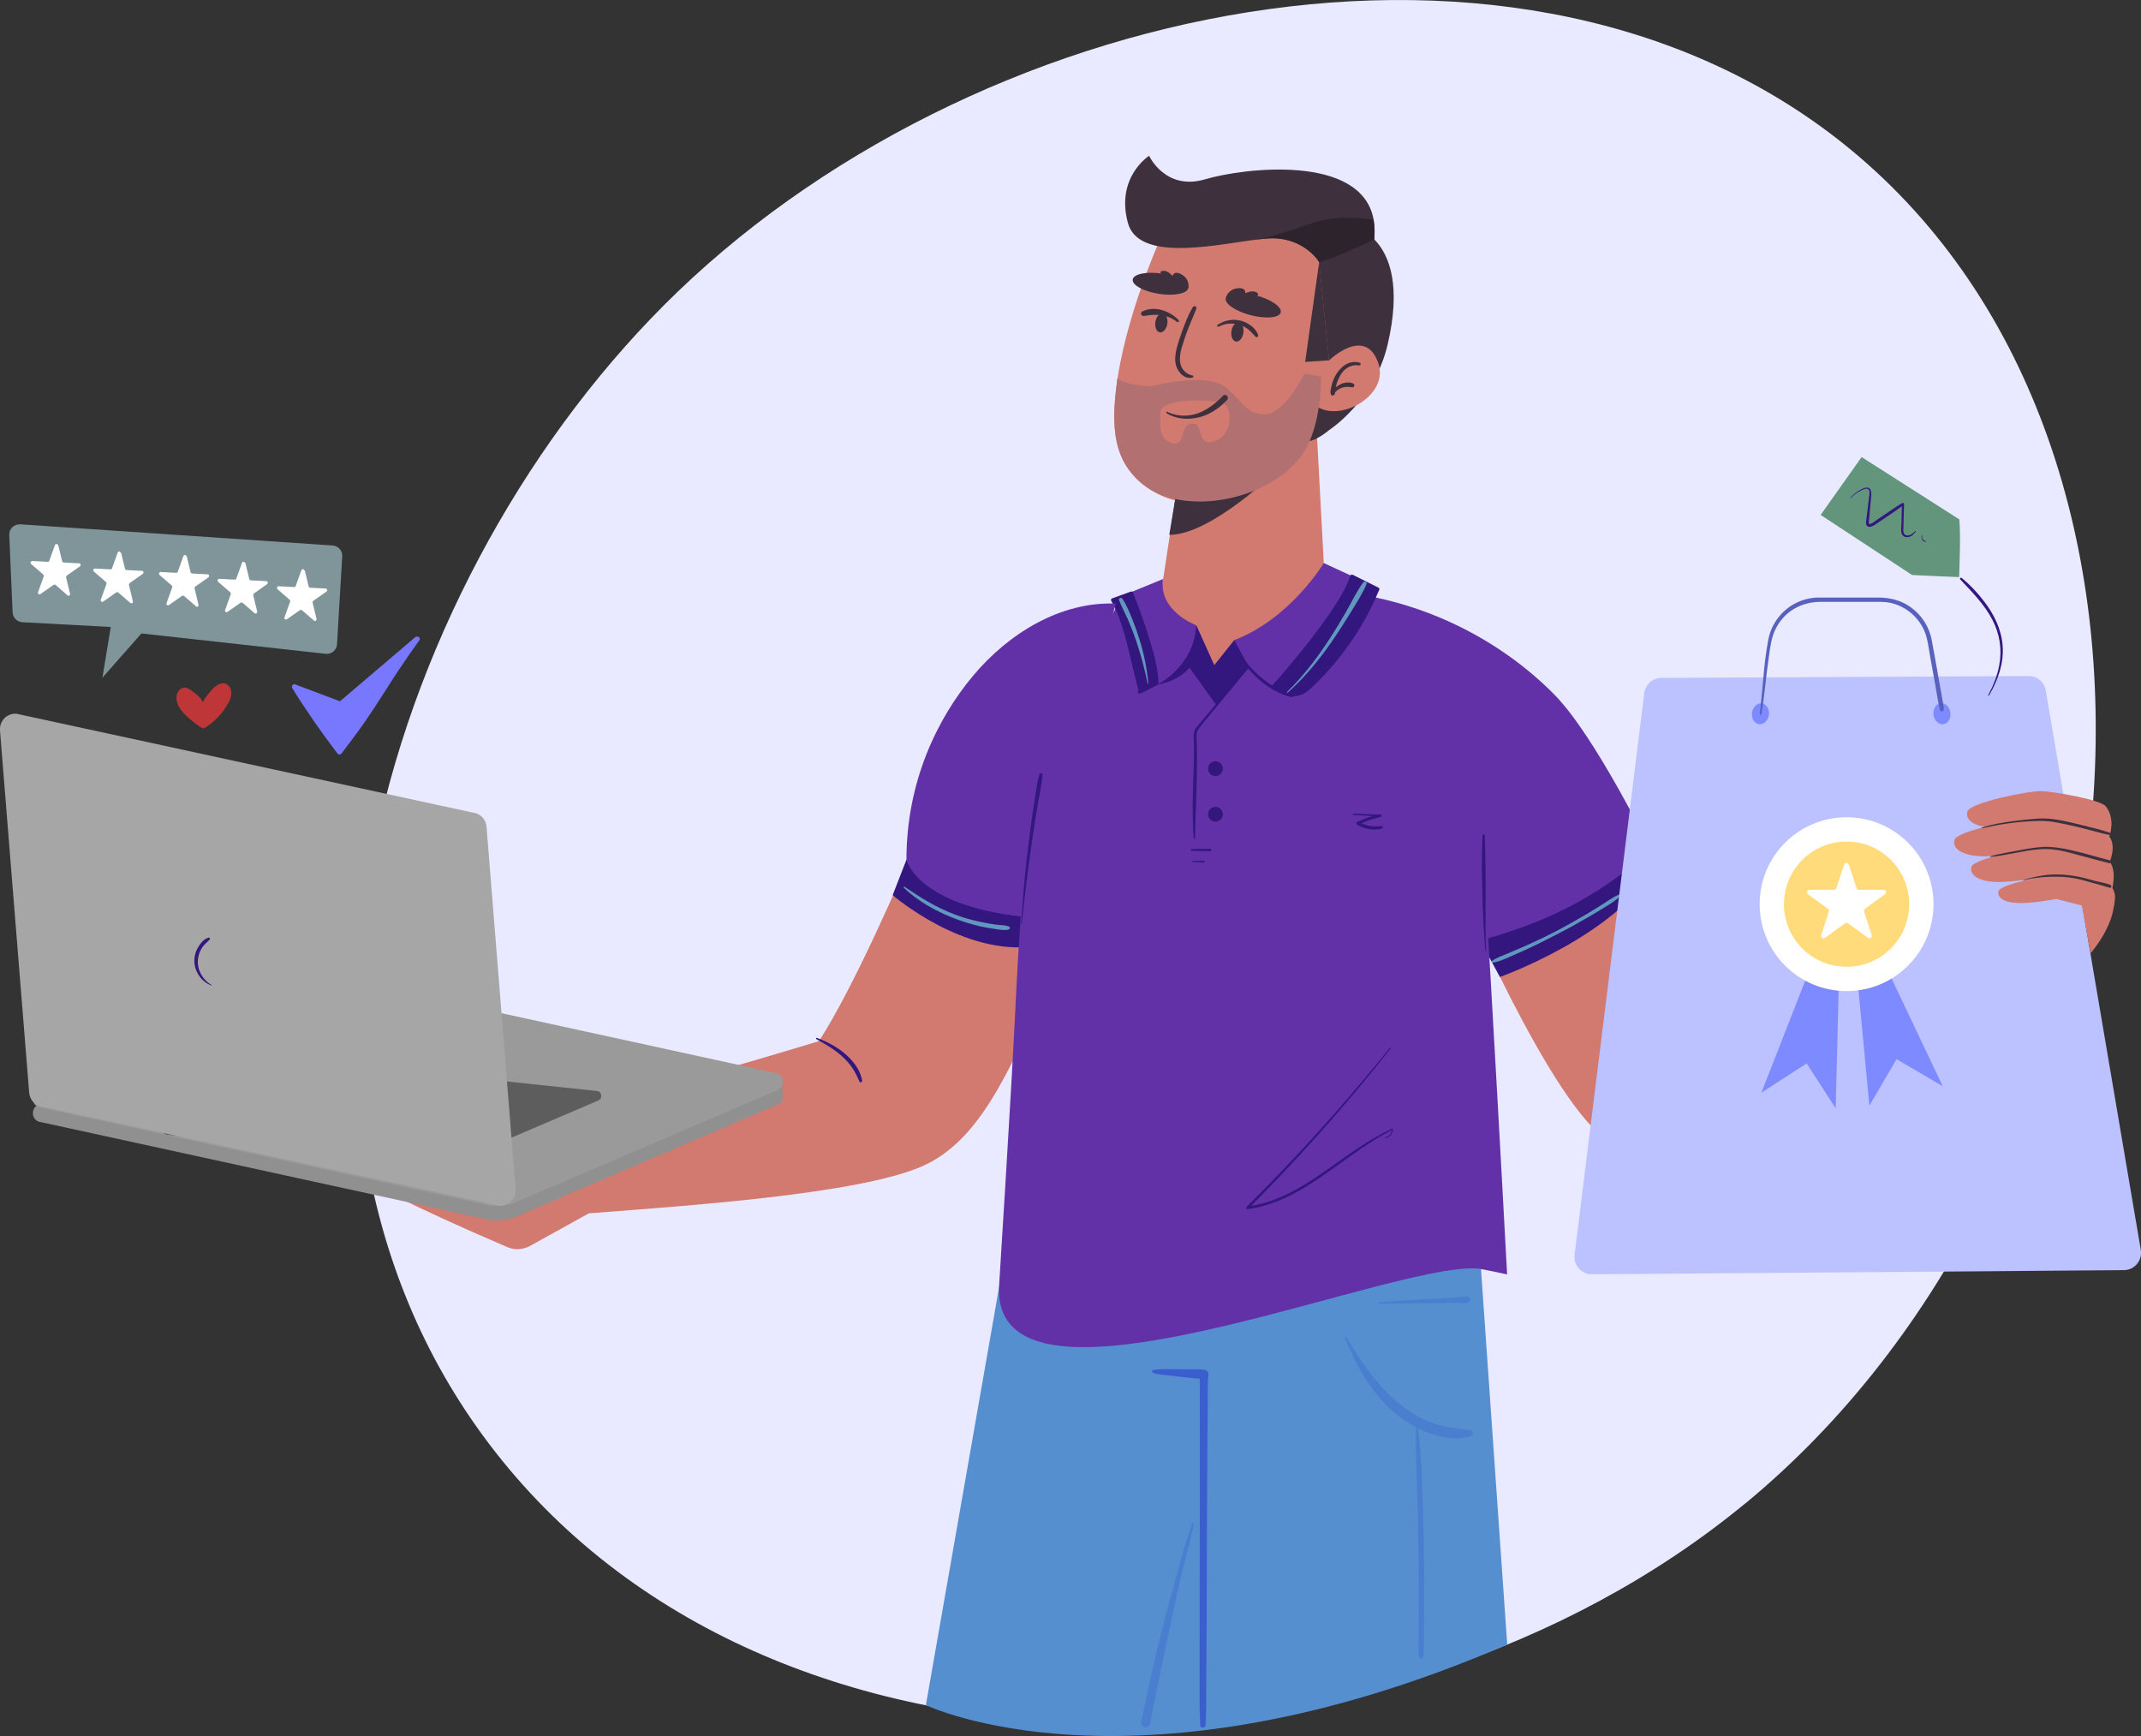 <?xml version="1.0" encoding="UTF-8"?>
<svg id="Laag_1" data-name="Laag 1" xmlns="http://www.w3.org/2000/svg" xmlns:xlink="http://www.w3.org/1999/xlink" viewBox="0 0 184.99 150">
  <rect x="0" y="0" width="184.99" height="150" fill="#333333" stroke="none"/>
  <defs>
    <style>
      .cls-1 {
        fill: #e9eaff;
      }

      .cls-2 {
        fill: #be3638;
      }

      .cls-3 {
        fill: #7878ff;
      }

      .cls-4 {
        fill: #fff;
      }

      .cls-5 {
        fill: #63957c;
      }

      .cls-6 {
        fill: #a6a6a6;
      }

      .cls-7 {
        fill: #bcc2ff;
      }

      .cls-8 {
        fill: #909090;
      }

      .cls-9 {
        fill: #2d232d;
      }

      .cls-10 {
        fill: #ffdb7b;
      }

      .cls-11 {
        fill: #6098bf;
      }

      .cls-12 {
        fill: #4a7fcf;
      }

      .cls-13 {
        fill: #7f959a;
      }

      .cls-14 {
        fill: #3b5ecf;
      }

      .cls-15 {
        fill: #6331a7;
      }

      .cls-16 {
        fill: #5d5d5d;
      }

      .cls-17 {
        clip-path: url(#clippath);
      }

      .cls-18 {
        fill: #d27970;
      }

      .cls-19 {
        fill: #7e8aff;
      }

      .cls-20 {
        fill: none;
      }

      .cls-21 {
        fill: #33177e;
      }

      .cls-22 {
        fill: #5961be;
      }

      .cls-23 {
        fill: #9a9a9a;
      }

      .cls-24 {
        fill: #b37070;
      }

      .cls-25 {
        fill: #3e303d;
      }

      .cls-26 {
        fill: #558fcf;
      }
    </style>
    <clipPath id="clippath">
      <rect class="cls-20" width="184.99" height="150"/>
    </clipPath>
  </defs>
  <g class="cls-17">
    <g>
      <path class="cls-1" d="m150.8,129.89c-30.73,25.36-84.34,26.98-108.61-5.23-22.73-30.17-8.69-75.37,16.36-99.45C85.5-.7,133.67-10.31,161.27,14.09c30.99,27.4,24.2,87.21-10.47,115.81Z"/>
      <path class="cls-26" d="m86.33,111.18l-6.33,36.14s18.02,8.67,50.23-5.23l-3.21-45.95-40.68,15.04Z"/>
      <path class="cls-18" d="m125.54,75.59s8.63,20.47,13.65,23.08,13.45-9.83,12.24-11.54c-1.2-1.71-11.84-21.01-14.25-20.09-2.41.92-11.64,8.54-11.64,8.54Z"/>
      <path class="cls-21" d="m128.38,82.17l1.22,2.24s9.83-3.48,13.33-9.36l-1.43-1.65-16.29,7.27,3.17,1.5Z"/>
      <path class="cls-11" d="m128.95,83.17c.48-.05.94-.26,1.38-.45.49-.21.98-.43,1.47-.65.94-.43,1.87-.9,2.79-1.38.92-.47,1.83-.98,2.73-1.5.46-.27.92-.55,1.38-.83.46-.28.87-.53,1.25-.89.09-.08-.02-.2-.12-.16-.49.22-.93.54-1.38.83-.42.27-.85.53-1.28.79-.88.52-1.76,1.02-2.67,1.5-.9.47-1.83.91-2.76,1.32-.48.21-.96.42-1.44.62-.48.2-.98.36-1.39.66-.05.04-.05.16.04.15h0Z"/>
      <path class="cls-18" d="m50.88,104.83c8.31-.64,23.29-1.64,28.81-4.07,5.58-2.45,7.94-9.71,11.35-16.36,0,0,2.42-8.4.24-10.7-2.18-2.3-11.56-2.17-11.56-2.17-2.25,5.22-5.9,13.63-8.95,18.42,0,0-15.8,4.83-21.7,5.94,0,0-2.59,1.8-1.65,5.15.79,2.8,3.45,3.79,3.45,3.79h0Z"/>
      <path class="cls-21" d="m78.32,74.28l-1.19,3.06s6.13,5.32,12.33,4.41v-3.6l-11.15-3.87h0Z"/>
      <path class="cls-18" d="m50.88,104.83l-5.09,2.82c-.6.33-1.32.37-1.95.1-3.18-1.36-12.81-5.56-12.58-6.36.29-.96,10.8-3.82,10.8-3.82,0,0-7.94-3.83-6.5-4.55,1.43-.71,13.86,4.45,13.86,4.45,0,0,2.37,2.09,1.45,7.36h0Z"/>
      <path class="cls-15" d="m130.22,110.11c-.2-.05-2.31-.5-2.57-.51-1.02-.07-2.48.12-4.26.49-11.82,2.41-37.51,12.23-37.07,1.1,0,0,1.07-16.97,1.37-23.22.4-8.34.78-13.32,1.4-16.56,1.83-9.49,7.81-19.75,7.81-19.75l10.41-.92s19,1.99,19.65,6.31c.65,4.32,3.26,53.06,3.26,53.06h0Z"/>
      <path class="cls-15" d="m127.43,81.39c5.72-1.54,10.29-3.58,15.2-7.95,0,0-4.79-9.84-8.32-13.42-4.59-4.65-10.9-7.88-17.73-8.79"/>
      <path class="cls-25" d="m101.54,43.22s2.55,1,5.47-.32c0,0-2.31,2.48-5.77,2.25l.3-1.93Z"/>
      <path class="cls-18" d="m115.76,33.74c-1.46,2.67-3.28,5.04-5.29,6.79,0,0,0,0,0,0-3.55,3.47-9.69,4.35-12.96,0-1.59-2.11-1.33-5.34-.95-7.83.97-6.39,4.18-13.17,4.18-13.17,1.8-3.73,5.35-1.65,10.65-.7,5.3.95,8.6,7.19,4.38,14.9h0Z"/>
      <path class="cls-18" d="m101.74,41.88l-1.24,8.15s-1.67,7.01,3.37,7.87c5.04.86,10.59-7.77,10.59-7.77l-.84-15.66-11.87,7.41h0Z"/>
      <path class="cls-25" d="m110.46,40.53s-5.79,5.7-9.43,5.68l.72-4.33,8.71-1.34h0Z"/>
      <path class="cls-25" d="m115.91,19.25s6.36.43,3.98,10.55c-1.14,4.83-5.05,7.36-5.05,7.36,0,0-3.2,2.75-2.43-1.06l2.42-4.97-.86-8.48,1.93-3.4Z"/>
      <path class="cls-18" d="m114.84,31.13s3.14-3.04,4.26.27c.92,2.74-3.27,5.14-5.37,3.69-2.1-1.45,1.11-3.96,1.11-3.96Z"/>
      <path class="cls-25" d="m103.03,32.44c-.32-.05-.65-.27-.83-.54-.23-.34-.28-.74-.24-1.14.04-.46.2-.91.34-1.35.14-.44.3-.86.47-1.29.2-.49.42-.97.6-1.46.07-.18-.21-.28-.3-.13-.27.44-.47.9-.66,1.38-.19.47-.37.97-.53,1.47-.28.88-.61,1.96.03,2.77.13.17.3.32.49.41.21.1.41.11.64.06.09-.02.1-.17,0-.18h0Z"/>
      <path class="cls-25" d="m110.66,26.99c.12-.47-.84-1.13-2.15-1.47-1.31-.34-2.48-.24-2.6.24-.12.47.84,1.13,2.15,1.47,1.31.34,2.48.24,2.6-.24Z"/>
      <path class="cls-25" d="m105.91,25.75s.16-.73.99-.84c.82-.1.69.43.69.43,0,0,.51-.25.85-.13.43.14.21.34.21.34l-2.74.2h0Z"/>
      <path class="cls-25" d="m102.67,24.88c.07-.48-.94-1.03-2.27-1.24-1.33-.2-2.46.03-2.53.51-.07.48.94,1.03,2.27,1.24,1.33.2,2.46-.03,2.53-.51Z"/>
      <path class="cls-25" d="m102.68,24.88s.15-.74-.56-1.15c-.7-.42-.8.12-.8.12,0,0-.36-.42-.71-.45-.44-.03-.32.23-.32.23l2.39,1.26h0Z"/>
      <path class="cls-25" d="m107.43,28.76c.07-.46-.11-.86-.39-.9-.29-.04-.57.29-.64.75-.07.46.11.86.39.9.29.04.57-.29.64-.75Z"/>
      <path class="cls-25" d="m100.86,27.97c.07-.46-.11-.86-.39-.9s-.57.29-.64.75.11.86.39.9c.28.04.57-.29.64-.75Z"/>
      <path class="cls-24" d="m112.73,32.27s-1.78,3.54-3.43,3.52c-1.65-.02-1.68-.87-3.35-2.28-1.67-1.42-6.43-.14-6.43-.14,0,0-2.07-.02-2.98-.66-.34,3.04-.84,6.75,2.25,9.18,3.44,2.7,10.73,1.49,13.73-2.61,0,0,0,0,0,0,1.71-2.44,1.63-6.74,1.63-6.74l-1.43-.25h0Zm-7.69,5.81c-1.67.67-1.06-1.4-1.87-1.47-1.42-.13-.54,2-1.9,1.67-1.23-.29-1.03-1.79-1.01-2.59.04-1.4,4.24-1.1,5.21-.96.97.14,1.24,2.68-.43,3.35h0Z"/>
      <path class="cls-25" d="m100.77,35.68c.81.53,1.84.6,2.77.39.93-.21,1.81-.79,2.48-1.51.22-.24-.13-.61-.36-.36-.6.64-1.33,1.2-2.16,1.51-.83.3-1.82.28-2.65-.13-.07-.03-.13.06-.06.11h0Z"/>
      <path class="cls-25" d="m117.49,31.33c-.56-.15-1.09,0-1.52.39-.43.38-.71.88-.87,1.42-.04.14-.08.29-.1.43-.03.16-.08.36,0,.51.11.21.42.03.32-.18v-.02s0,.12,0,.12c.03-.13.18-.25.28-.32.11-.08.25-.15.38-.19.28-.09.54-.07.83-.03.09.01.17-.01.2-.1.03-.07,0-.18-.07-.22-.34-.15-.74-.11-1.07.04-.16.07-.31.17-.45.28-.07.06-.13.11-.19.18s-.11.15-.18.21l.11-.04h-.02c.05.09.1.18.16.28.08-.13.06-.32.08-.46.03-.16.06-.32.11-.47.09-.3.22-.59.39-.85.34-.52.9-.84,1.53-.74.15.03.22-.19.07-.23h0Z"/>
      <path class="cls-15" d="m114.38,48.65s-2.85,4.78-7.74,6.66l-3.29,4.13-.14,10.86,1.93-.79,4.41-12.53,4.6,2.81s4.83-5.83,4.73-9.06l-4.49-2.08h0Z"/>
      <path class="cls-15" d="m105.66,59.16l-2.31-5.14s-3.28-1.22-2.86-3.99l-4.38,1.79,3.18,9.18,3.49-3.31,2.88,4.23v-2.75h0Z"/>
      <path class="cls-21" d="m99.98,59.16s3.2-1.55,3.38-5.14l1.56,3.47,1.73-2.17,1.28,2.35-2.78,3.33-2.37-3.31s-.76,1.08-2.8,1.48Z"/>
      <path class="cls-21" d="m98.45,59.77c-.7-2.5-1.06-5.7-2.33-7.96l1.64-.58s2.22,5.6,2.17,7.79l-1.48.75h0Z"/>
      <path class="cls-21" d="m98.49,59.76c-.56-2.13-.82-4.33-1.55-6.41-.2-.55-.43-1.09-.71-1.61l-.08.2c.55-.19,1.09-.38,1.64-.57l-.18-.1c.26.66.5,1.34.74,2.01.44,1.29.87,2.58,1.17,3.91.14.6.26,1.21.25,1.83l.08-.14c-.25.13-.49.25-.74.38-.17.08-.33.17-.5.26-.06.03-.11.06-.17.1-.01,0-.03.02-.04.03-.1.06.02,0-.02.01-.17.08-.02.33.14.25.03-.01-.02,0,0,0,.02,0,.04-.02.06-.02.07-.03.13-.05.19-.08.17-.08.34-.17.51-.26.25-.13.49-.25.74-.38.05-.03.08-.08.08-.14,0-.55-.09-1.1-.2-1.63-.14-.67-.32-1.33-.52-1.98-.35-1.18-.76-2.34-1.2-3.49-.09-.24-.18-.48-.28-.72-.03-.07-.1-.13-.18-.1-.54.2-1.09.39-1.63.59-.08.03-.13.12-.08.2.53.93.88,1.96,1.17,2.98s.54,2.12.79,3.19c.14.58.28,1.16.45,1.73.02.06.11.03.09-.02h0Z"/>
      <path class="cls-21" d="m109.99,59.36s5.87-6.48,6.83-9.58l2.24,1.12c-1.37,3.32-3.5,6.32-6.16,8.73,0,0-.96.71-1.93.22l-.98-.49h0Z"/>
      <path class="cls-21" d="m110.09,59.46c.71-.78,1.39-1.58,2.05-2.4,1.27-1.54,2.51-3.12,3.57-4.8.48-.77.96-1.57,1.23-2.44l-.21.09c.66.33,1.31.65,1.96.98l.28.14-.07-.16c-.81,1.96-1.89,3.8-3.18,5.48-.65.85-1.36,1.65-2.12,2.41-.19.18-.38.37-.57.54-.1.09-.19.19-.29.26-.29.18-.63.3-.97.32-.54.03-1-.28-1.47-.51-.09-.04-.17-.09-.26-.13-.17-.08-.31.17-.15.25.07.04.14.07.21.1.4.2.81.47,1.25.55.44.08.88,0,1.28-.2.3-.14.51-.35.75-.57,1.59-1.51,2.98-3.23,4.12-5.11.65-1.06,1.2-2.17,1.68-3.32.02-.05-.01-.14-.06-.16-.66-.33-1.31-.65-1.96-.98l-.28-.14c-.08-.04-.18,0-.21.09-.24.75-.64,1.45-1.04,2.11-.52.85-1.09,1.66-1.68,2.46-1.05,1.42-2.18,2.78-3.33,4.12-.24.28-.48.55-.73.82-.12.14.08.34.2.2h0Z"/>
      <path class="cls-11" d="m111.28,59.83c1.44-1.3,2.68-2.79,3.78-4.38.56-.81,1.09-1.64,1.61-2.48.51-.84,1.04-1.64,1.41-2.52.08-.18-.2-.27-.3-.13-.55.76-.96,1.64-1.43,2.46-.47.82-.98,1.67-1.51,2.48-1.06,1.62-2.23,3.16-3.62,4.51-.04.04.02.11.07.07h0Z"/>
      <path class="cls-11" d="m99.22,59.05c-.12-1.27-.37-2.54-.75-3.76-.19-.61-.4-1.21-.64-1.8-.24-.59-.49-1.22-.85-1.76-.09-.14-.36-.05-.29.12.22.57.52,1.12.77,1.68.26.6.5,1.22.71,1.84.41,1.21.73,2.43.99,3.68,0,.03.06.03.06,0Z"/>
      <path class="cls-25" d="m118.77,19.96c0,.3-.01.57-.03.82v.03h0c-.45,5.61-4.75,1.84-4.75,1.84-.01-.07-1.3-2.07-4.04-2.07-.47,0-1.12.07-1.87.18-3.65.52-9.76,1.76-10.63-1.52-1.06-3.95,1.84-5.78,1.84-5.78,0,0,1.39,3.05,4.84,2.03,3.27-.97,13.53-2.24,14.56,3.5.05.3.08.62.08.96h0Z"/>
      <path class="cls-25" d="m114.84,31.13l-2.07.14,1.21-8.62.86,8.48Z"/>
      <path class="cls-9" d="m118.77,19.96c0,.3-.03.73-.03.73,0,0-2.27,1.05-3.04,1.36-.42.17-1.71.61-1.72.61,0-.07-1.29-2.07-4.04-2.07-.47,0-1.12.07-1.87.18,1.73-.26,3.01-.72,5.39-1.52,2.42-.81,5.22-.25,5.22-.25.05.3.08.62.08.96Z"/>
      <path class="cls-25" d="m105.29,28.22c.57-.29,1.26-.35,1.86-.14.26.09.51.22.73.4.21.18.41.41.6.61.09.1.27,0,.23-.13-.19-.62-.86-1.07-1.46-1.24-.7-.19-1.45-.06-2.05.35-.09.06-.01.2.09.15h0Z"/>
      <path class="cls-25" d="m101.84,27.66c-.76-.8-2.11-1.29-3.15-.74-.22.12-.06.42.16.38.48-.08.97-.14,1.46-.07.51.08.98.25,1.38.58.1.08.24-.05.15-.15h0Z"/>
      <path class="cls-21" d="m106.61,55.44c.55,1.8,1.88,3.32,3.52,4.22.47.25.96.48,1.48.57.1.02.18-.13.07-.17-.42-.18-.84-.34-1.24-.55-.4-.21-.79-.45-1.16-.73-.73-.55-1.38-1.23-1.9-1.99-.29-.43-.54-.89-.75-1.37,0-.02-.04,0-.03.01h0Z"/>
      <path class="cls-21" d="m107.58,57.92c-.87,1.02-1.75,2.03-2.62,3.04-.43.51-.86,1.02-1.29,1.53-.17.21-.38.41-.47.67-.09.26-.06.52-.05.78.06,1.86-.09,3.72-.1,5.58,0,.97.01,1.93.09,2.89,0,.08.12.08.12,0,0-.82.04-1.65.07-2.47.04-.98.06-1.96.08-2.94.02-.89.03-1.78,0-2.67,0-.18-.01-.36-.02-.54-.02-.32,0-.58.19-.84.39-.52.83-1.01,1.24-1.52.94-1.15,1.86-2.32,2.79-3.48.02-.03-.02-.07-.04-.04h0Z"/>
      <path class="cls-21" d="m102.96,73.51c.27.02.54.02.81.02.27,0,.54,0,.81,0,.12,0,.12-.19,0-.19-.27,0-.54,0-.81,0-.27,0-.54,0-.81.02-.09,0-.09.14,0,.15h0Z"/>
      <path class="cls-21" d="m103.07,74.49h.51c.16.02.35.04.51,0,.05-.01.05-.08,0-.09-.16-.05-.34-.02-.51-.02h-.51c-.06.01-.06.11,0,.11h0Z"/>
      <path class="cls-21" d="m116.96,70.41c.77.05,1.55.08,2.32.17l-.03-.21c-.68.09-1.37.35-1.99.65-.1.05-.08.19,0,.24.63.37,1.44.54,2.15.32.11-.04.1-.22-.03-.21-.69.07-1.38,0-1.98-.35v.24c.3-.15.61-.29.93-.4s.65-.19.97-.28c.12-.03.1-.21-.03-.21-.77,0-1.55-.05-2.32-.08-.08,0-.08.12,0,.13h0Z"/>
      <path class="cls-21" d="m105.02,67.05c.35,0,.64-.29.64-.64s-.29-.64-.64-.64-.64.29-.64.64.29.64.64.64Z"/>
      <path class="cls-21" d="m105.02,70.99c.35,0,.64-.29.64-.64s-.29-.64-.64-.64-.64.29-.64.64.29.64.64.64Z"/>
      <path class="cls-8" d="m42.37,105.42L3.53,96.95c-.79-.08-.95-1.18-.22-1.5l22.49-9.63c.73-.31,1.53-.43,2.31-.35l39.46,7.69s0,1.12.06,1.45c.05.32-.09.68-.46.84l-22.49,9.63c-.73.31-1.53.43-2.31.35h0Z"/>
      <path class="cls-23" d="m42.37,104.17L3.53,95.7c-.79-.08-.95-1.18-.22-1.5l22.49-9.63c.73-.31,1.53-.43,2.31-.35l38.84,8.47c.79.08.95,1.18.22,1.5l-22.49,9.63c-.73.31-1.53.43-2.31.35h0Z"/>
      <path class="cls-16" d="m38.13,100.54l-23.7-2.5c-.43-.04-.52-.65-.12-.82l12.3-5.27c.4-.17.83-.24,1.27-.19l23.7,2.5c.43.04.52.65.12.82l-12.3,5.27c-.4.17-.83.24-1.27.19Z"/>
      <path class="cls-6" d="m43.11,104.17L3.69,95.63c-.63-.07-1.12-.58-1.17-1.23L0,63.12c-.07-.84.63-1.53,1.44-1.45l39.43,8.54c.63.07,1.12.58,1.17,1.23l2.51,31.28c.07.84-.63,1.53-1.44,1.45h0Z"/>
      <path class="cls-15" d="m96.4,52.15c-4.76-.19-9.25,2.57-12.31,6.22-3.06,3.65-5.77,9.11-5.77,15.91,0,0,.92,4.17,10.94,5.01"/>
      <path class="cls-21" d="m70.53,89.78c.82.44,1.64.93,2.32,1.57.31.29.59.61.83.97s.41.75.59,1.14c.05.1.23.05.22-.06-.11-.88-.73-1.69-1.38-2.27-.74-.66-1.61-1.11-2.53-1.46-.06-.02-.1.07-.04.1h0Z"/>
      <path class="cls-7" d="m142.07,59.89l-6.02,48.52c-.11.9.6,1.7,1.5,1.69l45.95-.36c.93,0,1.63-.84,1.47-1.76l-8.21-48.32c-.12-.73-.75-1.26-1.49-1.25l-31.71.16c-.76,0-1.39.57-1.49,1.32h0Z"/>
      <path class="cls-19" d="m152.84,61.77c.07-.5-.21-.94-.61-1-.4-.05-.78.31-.85.8-.07.5.21.94.61,1,.4.05.78-.31.85-.8Z"/>
      <path class="cls-19" d="m167.91,62.57c.4-.05.67-.5.61-1s-.44-.86-.85-.81c-.4.05-.67.5-.61,1,.07.5.44.86.85.81Z"/>
      <path class="cls-18" d="m182.25,72.27s.58-1.46-.29-2.59c-.46-.61-4.6-1.3-5.61-1.33-1.02-.03-6.15.99-6.36,1.76-.21.77.65,1.35,2.31,1.42,1.67.07,4.46-.48,4.46-.48l5.48,1.22h0Z"/>
      <path class="cls-18" d="m182.14,74.8s.83-1.56.11-2.53c-.46-.61-5.99-1.44-7.01-1.47-1.02-.03-6.15.99-6.36,1.76-.21.77.65,1.35,2.31,1.42,1.67.07,4.46-.48,4.46-.48l6.48,1.29h0Z"/>
      <path class="cls-18" d="m182.46,76.94s.49-1.6-.17-2.49c-.42-.56-5.21-1.14-6.14-1.16-.93-.03-5.63.9-5.81,1.61-.19.7.59,1.24,2.12,1.3,1.52.06,4.08-.44,4.08-.44l5.93,1.18h0Z"/>
      <path class="cls-18" d="m182.44,78.9s.62-1.42.09-2.13c-.33-.45-4.42-1.06-5.17-1.08-.75-.02-4.54.73-4.68,1.29-.15.57.47,1,1.7,1.04,1.23.05,3.29-.35,3.29-.35l4.77,1.22Z"/>
      <path class="cls-18" d="m182.54,76.77s.93,2.13-1.9,5.59l-.96-5.17,2.86-.41Z"/>
      <path class="cls-25" d="m171.26,71.57c1.48-.36,3-.57,4.52-.63.53-.02,1.04-.02,1.56.06.76.12,1.51.29,2.26.47.45.11.91.23,1.36.35.45.12.87.24,1.31.32.12.02.16-.14.05-.18-.77-.28-1.59-.46-2.39-.66s-1.54-.38-2.33-.5c-.54-.08-1.05-.11-1.59-.07-.72.05-1.44.13-2.16.23-.87.12-1.77.26-2.6.55-.04.01-.03.08.02.07h0Z"/>
      <path class="cls-25" d="m172.01,74.04c.71-.07,1.43-.23,2.13-.35.71-.13,1.45-.28,2.19-.32.74-.05,1.45.04,2.17.22.61.15,1.21.32,1.81.48.64.18,1.29.34,1.94.51.15.04.22-.2.06-.24-1.2-.31-2.38-.68-3.6-.94-.69-.14-1.4-.25-2.11-.23-.71.03-1.44.16-2.15.3-.82.16-1.66.28-2.47.51-.03,0-.03.06,0,.06h0Z"/>
      <path class="cls-25" d="m174.84,76.07c.97-.25,1.98-.34,2.98-.32.5,0,1.01.06,1.5.15.5.09.97.23,1.45.37.24.07.49.14.74.2.24.07.5.16.76.23.17.04.22-.19.07-.25-.43-.17-.91-.23-1.35-.35-.5-.13-.99-.28-1.5-.37-.97-.18-2-.25-2.98-.09-.57.09-1.13.22-1.68.39-.02,0-.01.04,0,.04h0Z"/>
      <path class="cls-19" d="m156.12,84.37c-1.31,3.35-2.62,6.69-3.93,10.04l3.91-2.53,2.51,3.88.27-10.81-2.75-.58Z"/>
      <path class="cls-19" d="m160.51,84.8c.34,3.58.68,7.16,1.01,10.73l2.35-4.02,3.99,2.34-4.64-9.77-2.71.72Z"/>
      <path class="cls-21" d="m18.3,85.12c-.68-.38-1.18-1.14-1.21-1.93-.01-.4.08-.79.27-1.14.09-.17.2-.32.33-.46.13-.14.3-.27.43-.42.06-.07,0-.18-.09-.16-.41.09-.75.54-.94.88-.22.39-.33.86-.29,1.31.08.87.65,1.64,1.47,1.95.02,0,.04-.03.02-.04h0Z"/>
      <path class="cls-14" d="m99.68,118.63c.18.05.34.1.52.12l.55.06c.36.04.73.09,1.09.13.72.08,1.46.17,2.19.21l-.41-.41c0,.25.05.48.05.73v.79c0,.49,0,.97,0,1.46,0,.97,0,1.95,0,2.93,0,1.97,0,3.94,0,5.91,0,3.94-.03,7.88-.02,11.82,0,1.1,0,2.19,0,3.29v1.65c0,.55.04,1.14.05,1.71,0,.31.47.31.47,0,0-.51.05-1.02.05-1.52,0-.51,0-.97,0-1.46,0-.98.01-1.95.02-2.93.02-1.97.02-3.94.03-5.91.01-3.94.02-7.88.05-11.82,0-1.1.02-2.19.03-3.29,0-.55.01-1.1.01-1.65,0-.28,0-.57,0-.85,0-.13,0-.26.01-.39.02-.16.04-.31.04-.47,0-.23-.19-.4-.41-.41-.73-.04-1.46-.03-2.19-.03s-1.45-.05-2.16.07c-.14.02-.12.22,0,.26h0Z"/>
      <path class="cls-12" d="m119.16,112.63c1.98-.01,3.96-.03,5.94-.06.28,0,.56,0,.84,0,.28,0,.6.04.88-.02.24-.05.26-.47,0-.5-.26-.04-.51,0-.76.03-.25.02-.48.04-.72.06l-1.51.08c-.99.06-1.97.12-2.96.18l-1.71.11c-.07,0-.08.11,0,.11Z"/>
      <path class="cls-12" d="m116.2,115.59c.4.89.77,1.79,1.25,2.64.47.85,1.02,1.67,1.65,2.43,1.24,1.5,2.85,2.67,4.71,3.27.52.17,1.06.29,1.61.34.55.06,1.08-.02,1.62-.17.32-.09.23-.53-.07-.55-.48-.04-.88-.11-1.35-.17-.03,0-.06,0-.09-.01,0,0,.06,0,0,0-.05,0-.11-.02-.17-.03-.11-.02-.22-.03-.33-.06-.22-.04-.44-.09-.66-.15-.22-.06-.43-.13-.65-.21-.11-.04-.21-.08-.32-.12,0,0-.07-.03-.04-.01.04.02-.05-.02-.06-.03-.05-.02-.11-.05-.16-.07-.42-.19-.83-.42-1.22-.67-.77-.49-1.43-1.05-2.08-1.71-.65-.65-1.24-1.37-1.77-2.11-.62-.87-1.22-1.74-1.74-2.67-.04-.08-.16,0-.12.07h0Z"/>
      <path class="cls-12" d="m122.35,123.15c0,.66,0,1.32,0,1.98,0,.66.02,1.3.04,1.95.03,1.31.08,2.62.11,3.93.06,2.62.09,5.24.08,7.86,0,.74,0,1.48-.01,2.21,0,.36,0,.72,0,1.08,0,.19,0,.37,0,.55,0,.1-.01.2,0,.29.02.09.06.16.1.24.04.09.18.08.22,0,.08-.14.11-.25.12-.42,0-.17,0-.35,0-.52,0-.33.01-.66.02-.99,0-.65.02-1.3.02-1.95,0-1.31,0-2.62,0-3.93-.02-2.62-.1-5.24-.2-7.86-.06-1.48-.2-2.95-.34-4.42,0-.1-.15-.1-.15,0h0Z"/>
      <path class="cls-12" d="m102.99,131.65c-.37,1.14-.73,2.27-1.05,3.43-.3,1.07-.58,2.15-.88,3.23-.58,2.13-1.12,4.26-1.59,6.42-.29,1.33-.57,2.67-.86,4.01-.05.21.06.43.28.49.2.05.45-.06.49-.28.43-2.31.91-4.61,1.4-6.91.45-2.15.89-4.3,1.42-6.43.16-.63.33-1.26.48-1.89.16-.67.32-1.34.48-2.02.03-.12-.14-.16-.18-.05h0Z"/>
      <path class="cls-21" d="m120.09,90.53c-1.51,1.88-3.07,3.72-4.66,5.54-1.59,1.81-3.22,3.58-4.88,5.31-.94.98-1.89,1.94-2.85,2.9-.06.06-.02.21.08.19,1.84-.23,3.53-1,5.1-1.96,1.63-1,3.13-2.18,4.71-3.26.88-.6,1.79-1.16,2.73-1.65l-.07-.04c.02.34-.21.64-.55.7-.05,0-.03.08.02.07.37-.06.64-.4.62-.77,0-.04-.04-.05-.07-.04-1.71.78-3.25,1.88-4.78,2.96-1.53,1.08-3.04,2.15-4.73,2.9-.95.42-1.95.72-2.98.86l.08.19c1.71-1.71,3.37-3.45,5-5.24,1.63-1.78,3.2-3.59,4.74-5.44.87-1.04,1.72-2.1,2.56-3.16.04-.05-.03-.12-.07-.07h0Z"/>
      <path class="cls-21" d="m171.84,60.12c.78-1.33,1.33-2.83,1.19-4.39-.12-1.41-.76-2.69-1.62-3.8-.56-.73-1.19-1.4-1.9-1.99-.09-.08-.22.04-.13.13,1.03,1.1,2.1,2.17,2.79,3.52.62,1.21.83,2.56.57,3.89-.17.91-.52,1.78-.96,2.59-.02.03.03.06.05.03h0Z"/>
      <path class="cls-5" d="m169.29,44.87c.13,1.47.02,3.52-.01,4.99,0,0-2.85-.11-4.07-.18l-7.9-5.19,3.54-5,8.45,5.39Z"/>
      <path class="cls-21" d="m159.88,43.06c.2-.21.42-.39.66-.54.1-.06.21-.12.32-.17.13-.06.33-.16.48-.12.3.07.17.55.15.75-.04.31-.08.61-.11.92-.04.33-.08.65-.12.98-.03.21-.1.52.15.62.19.07.4-.04.56-.14.26-.18.52-.35.79-.53.58-.4,1.18-.78,1.74-1.22l-.17-.07c0,.42-.02.83-.03,1.25,0,.21,0,.42-.02.63,0,.19-.03.38,0,.57.04.28.26.44.54.42.31-.02.52-.25.71-.47.03-.03-.02-.08-.05-.05-.19.18-.44.42-.73.37-.36-.06-.29-.45-.29-.72.02-.66.04-1.33.06-1.99,0-.08-.09-.12-.15-.09-.55.32-1.07.7-1.6,1.05-.26.18-.52.36-.78.53-.1.07-.21.16-.32.2-.04.01-.1.04-.14.03-.09-.02-.05-.15-.05-.22.05-.63.12-1.27.17-1.9.03-.32.16-1.05-.37-1.02-.26.01-.54.19-.76.33-.25.16-.47.35-.66.57-.02.02.01.05.03.03h0Z"/>
      <path class="cls-21" d="m166.07,46.25c-.07.11-.06.25,0,.36.03.06.07.11.13.15.05.04.13.05.19.04.04,0,.04-.05,0-.05-.06,0-.1-.03-.15-.06-.05-.03-.08-.07-.11-.11-.06-.09-.08-.21-.03-.32,0-.02-.01-.03-.02-.01h0Z"/>
      <path class="cls-4" d="m159.55,85.63c4.15,0,7.51-3.36,7.51-7.51s-3.36-7.51-7.51-7.51-7.51,3.36-7.51,7.51,3.36,7.51,7.51,7.51Z"/>
      <path class="cls-10" d="m159.55,83.53c2.99,0,5.41-2.42,5.41-5.41s-2.42-5.41-5.41-5.41-5.41,2.42-5.41,5.41,2.42,5.41,5.41,5.41Z"/>
      <path class="cls-4" d="m159.75,74.7l.66,2.03c.03.09.11.15.2.15h2.14c.21,0,.29.26.12.38l-1.73,1.26c-.07.05-.1.15-.08.24l.66,2.03c.06.2-.16.36-.32.24l-1.73-1.26c-.07-.05-.17-.05-.25,0l-1.73,1.26c-.17.12-.39-.04-.33-.24l.66-2.03c.03-.09,0-.18-.08-.24l-1.73-1.26c-.17-.12-.08-.38.12-.38h2.14c.09,0,.17-.06.2-.15l.66-2.03c.06-.2.34-.2.4,0h0Z"/>
      <path class="cls-2" d="m17.56,60.77c-.15-.46-.56-.77-.95-1.06-.21-.16-.45-.32-.72-.3-.39.03-.63.46-.64.84-.02.76.57,1.38,1.15,1.87.32.27.65.54,1.01.75.05.03.11.06.17.06.05,0,.09-.03.14-.06.82-.51,1.51-1.24,1.98-2.08.16-.29.3-.6.29-.92,0-.32-.17-.67-.47-.79-.43-.17-.89.16-1.2.5-.33.36-.63.76-.87,1.19"/>
      <path class="cls-3" d="m29.42,60.84l-3.98-1.5c1.37,2.23,2.33,3.56,3.89,5.63,3.34-4.29,3.52-5.33,6.71-9.76l-6.61,5.63h0Z"/>
      <path class="cls-3" d="m29.48,60.63c-1.33-.5-2.66-1-3.98-1.5-.18-.07-.35.17-.25.32,1.2,1.95,2.51,3.81,3.89,5.63.07.1.25.17.35.04.99-1.28,1.95-2.58,2.83-3.93.73-1.11,1.42-2.23,2.15-3.33.57-.86,1.16-1.7,1.76-2.54.16-.22-.17-.42-.35-.27-1.93,1.65-3.87,3.29-5.8,4.94-.27.23-.54.46-.81.69-.22.18.1.5.31.31,1.93-1.65,3.87-3.29,5.8-4.94.27-.23.54-.46.81-.69l-.35-.27c-1.7,2.37-3.17,4.88-4.85,7.26-.59.83-1.2,1.65-1.82,2.46l.35.04c-1.38-1.82-2.69-3.68-3.89-5.63l-.25.32c1.33.5,2.66,1,3.98,1.5.27.1.38-.33.12-.43h0Z"/>
      <path class="cls-13" d="m9.57,54.17l-.72,4.38,3.37-3.82,15.92,1.76c.5.06.95-.32.98-.83l.45-7.59c.03-.49-.34-.9-.83-.94l-26.99-1.83c-.53-.03-.97.39-.95.93l.29,6.68c.02.46.38.82.84.85l7.62.41h0Z"/>
      <path class="cls-4" d="m5.03,47.09l.34,1.4c.01.06.06.1.12.11l1.35.07c.13,0,.17.19.07.26l-1.14.8s-.07.1-.06.16l.34,1.4c.03.14-.11.24-.21.15l-1.05-.91s-.11-.04-.16,0l-1.14.8c-.11.08-.25-.04-.2-.17l.49-1.36c.02-.06,0-.12-.04-.16l-1.05-.91c-.1-.09-.04-.26.09-.26l1.35.07c.06,0,.11-.03.13-.09l.49-1.36c.05-.13.22-.12.25.01h0Z"/>
      <path class="cls-4" d="m10.46,47.74l.34,1.4c.01.06.06.1.12.11l1.35.07c.13,0,.17.19.07.26l-1.14.8s-.07.1-.06.16l.34,1.4c.03.14-.11.24-.22.15l-1.05-.91s-.11-.04-.16,0l-1.14.8c-.11.08-.25-.04-.2-.17l.49-1.36c.02-.06,0-.12-.04-.16l-1.05-.91c-.1-.09-.04-.26.09-.26l1.35.07c.06,0,.11-.04.13-.09l.49-1.36c.05-.13.22-.12.25.01h0Z"/>
      <path class="cls-4" d="m16.13,48.04l.34,1.4c.01.06.06.1.12.11l1.35.07c.13,0,.17.19.07.26l-1.14.8s-.07.1-.06.16l.34,1.4c.03.14-.11.24-.21.15l-1.05-.91s-.11-.04-.16,0l-1.14.8c-.11.08-.25-.04-.2-.17l.49-1.36c.02-.06,0-.12-.04-.16l-1.05-.91c-.1-.09-.04-.26.09-.26l1.35.07c.06,0,.11-.03.13-.09l.49-1.36c.05-.13.22-.12.25.01h0Z"/>
      <path class="cls-4" d="m21.2,48.63l.34,1.4c.01.06.06.1.12.11l1.35.07c.13,0,.17.19.07.26l-1.14.8s-.07.1-.06.16l.34,1.4c.03.14-.11.24-.22.15l-1.05-.91s-.11-.04-.16,0l-1.14.8c-.11.08-.25-.04-.2-.17l.49-1.36c.02-.06,0-.12-.04-.16l-1.05-.91c-.1-.09-.04-.26.09-.26l1.35.07c.06,0,.11-.04.13-.09l.49-1.36c.05-.13.22-.12.25.01h0Z"/>
      <path class="cls-4" d="m26.33,49.27l.34,1.4c.01.06.06.1.12.11l1.35.07c.13,0,.17.19.07.26l-1.14.8s-.07.1-.06.16l.34,1.4c.03.14-.11.24-.22.15l-1.05-.91s-.11-.04-.16,0l-1.14.8c-.11.08-.25-.04-.2-.17l.49-1.36c.02-.06,0-.12-.04-.16l-1.05-.91c-.1-.09-.04-.26.09-.26l1.35.07c.06,0,.11-.03.13-.09l.49-1.36c.05-.13.22-.12.25.01h0Z"/>
      <path class="cls-21" d="m88.29,79.85c.33-3.37.78-6.73,1.33-10.08.16-.94.36-1.88.46-2.82.02-.16-.24-.19-.28-.04-.22.82-.32,1.68-.45,2.52-.13.84-.25,1.68-.36,2.52-.22,1.67-.4,3.35-.55,5.03-.08.95-.14,1.91-.2,2.87,0,.03.04.03.04,0h0Z"/>
      <path class="cls-21" d="m128.41,82.17c-.08-1.23-.05-2.47-.05-3.69,0-1.5,0-3.01-.02-4.51-.01-.6-.03-1.2-.05-1.8,0-.11-.17-.11-.18,0-.08,1.23-.08,2.47-.06,3.7.03,1.5.07,3.01.16,4.51.04.6.08,1.2.14,1.8,0,.03.05.03.05,0h0Z"/>
      <path class="cls-11" d="m78.09,76.7c1.2,1.14,2.68,1.98,4.22,2.59.79.31,1.61.57,2.44.76.4.09.81.15,1.21.21.36.05.86.16,1.21.04.09-.03.13-.18.03-.23-.32-.16-.78-.13-1.14-.18-.41-.05-.81-.13-1.21-.21-.81-.16-1.59-.38-2.36-.67-1.56-.59-2.97-1.45-4.33-2.4-.05-.04-.11.04-.06.08h0Z"/>
      <path class="cls-22" d="m152.19,61.7c.29-1.65.4-3.33.65-4.98.11-.77.2-1.59.54-2.3.27-.57.66-1.08,1.15-1.48.79-.64,1.76-.94,2.76-.94.7,0,1.4,0,2.11,0h3.07c.57,0,1.15.11,1.67.35,1.17.53,2.06,1.57,2.35,2.83.12.49.18.99.27,1.48.16.89.32,1.78.48,2.67.11.64.21,1.28.35,1.91,0,.04.02.07.03.11-.02-.07-.01-.03,0-.01.04.22.37.12.33-.09,0-.05.02-.02,0,.06.01-.04,0-.08,0-.13-.01-.11-.03-.23-.05-.34-.06-.35-.12-.69-.18-1.03-.16-.91-.33-1.83-.49-2.74-.1-.57-.21-1.14-.31-1.72-.21-1.17-.87-2.2-1.83-2.89-.82-.59-1.78-.83-2.78-.83h-2.26c-.83,0-1.66,0-2.49,0-.2,0-.4,0-.59,0-.66.03-1.31.21-1.89.52-1.18.62-2.04,1.79-2.29,3.1-.33,1.72-.44,3.47-.61,5.21-.04.4-.08.81-.13,1.21-.01.09.14.11.16.02h0Z"/>
    </g>
  </g>
</svg>